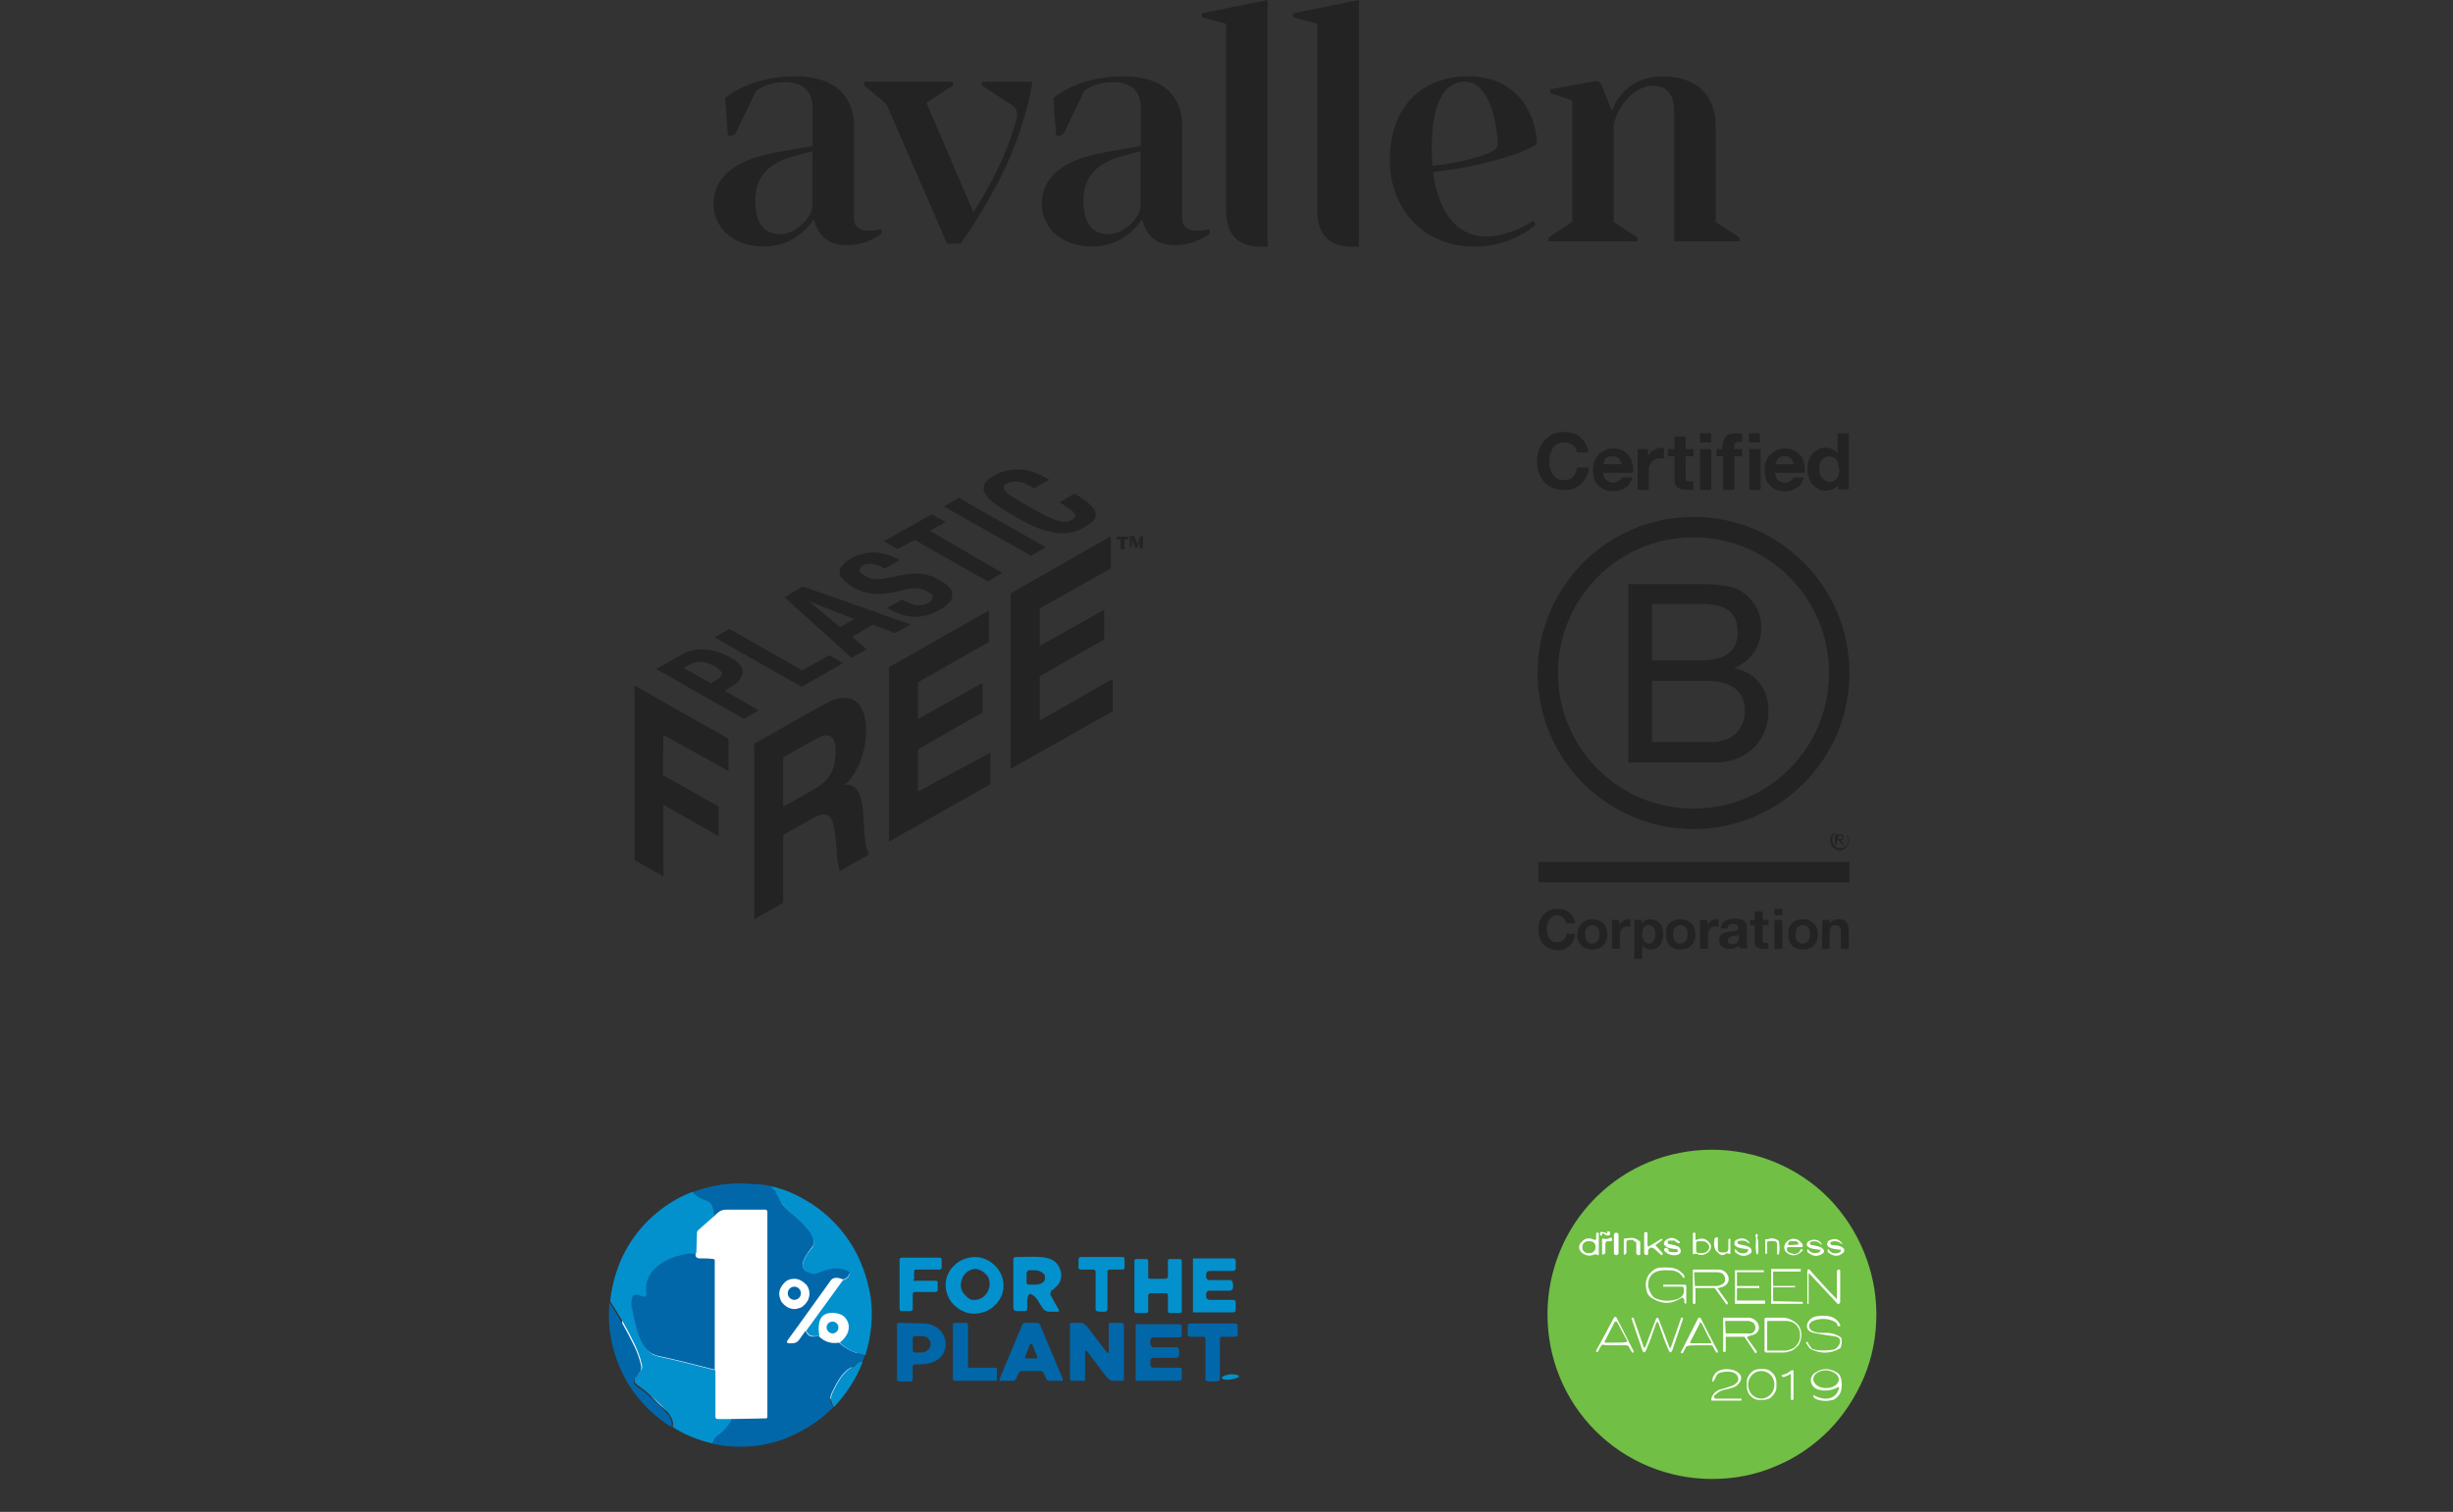 <svg xmlns="http://www.w3.org/2000/svg" fill="none" viewBox="0 0 318 196" height="196" width="318">
<rect x="0" y="0" width="318" height="196" fill="#333333" stroke="none"/>
<path fill="#232323" d="M225.495 30.81V31.294H217.041V14.584C217.041 12.998 216.675 11.117 214.249 11.117C211.959 11.117 209.848 13.502 209.2 16.122V28.773L212.283 30.81V31.294H200.76V30.81L203.828 28.735V13.017L200.985 12.072V11.582C200.985 11.582 205.217 10.802 206.09 10.642C206.962 10.482 207.394 10.444 207.638 11.041C207.877 11.634 208.957 14.386 208.957 14.386C209.393 13.215 210.951 9.889 215.656 9.917C220.433 9.95 222.417 12.871 222.417 16.245V28.773L225.5 30.81H225.495ZM127.281 10.595V11.079C127.281 11.079 130.668 13.281 131.227 13.652C131.78 14.024 132.005 14.622 131.747 15.544C131.452 16.598 130.781 18.884 129.486 21.613C128.144 24.445 126.192 27.512 126.192 27.512L120.097 13.333L123.546 11.084V10.599H112.023V11.084L114.922 13.497L122.772 31.586H124.536C125.263 30.542 127.675 27.103 129.885 22.652C133.089 16.202 133.849 10.595 133.849 10.595H127.281ZM198.785 28.613L199.061 29.14C199.061 29.14 196.134 31.967 191.137 31.967C184.395 31.967 180.172 26.91 180.172 20.803C180.172 13.742 184.404 9.898 190.32 9.898C198.846 9.898 199.418 18.315 199.183 18.649C198.963 18.959 197.339 19.867 193.173 20.963C189.091 22.036 185.793 22.28 185.793 22.28C185.793 22.28 186.422 30.669 192.638 30.669C195.801 30.669 198.789 28.613 198.789 28.613H198.785ZM185.708 21.504C185.708 21.504 188.523 21.18 190.508 20.653C193.9 19.745 194.168 19.237 194.168 18.545C194.168 18.028 193.703 10.599 189.903 10.599C184.545 10.599 185.713 21.504 185.713 21.504H185.708ZM114.322 30.222C114.322 30.222 112.628 31.784 109.752 31.784C107.106 31.784 105.933 30.245 105.525 28.415C104.976 29.248 102.902 31.953 99.087 31.953C94.574 31.953 92.5 29.093 92.5 26.453C92.5 24.035 93.861 21.006 100.317 19.82C102.982 19.331 104.488 19.072 105.342 18.936V14.029C105.342 11.719 104.019 10.642 101.705 10.642C99.392 10.642 98.018 11.775 98.018 11.775C98.018 11.775 95.775 16.386 95.54 16.946C95.137 17.901 94.367 17.571 94.367 17.571L94.001 12.712C94.001 12.712 97.14 9.898 103.047 9.898C108.954 9.898 110.714 13.144 110.714 16.39V28.392C110.714 30.64 114.251 29.718 114.251 29.718L114.322 30.226V30.222ZM105.313 19.641C105.313 19.641 104.389 19.834 102.958 20.239C100.608 20.902 97.905 22.201 97.905 25.884C97.905 29.568 99.519 30.363 101.236 30.363C103.061 30.363 105.313 28.222 105.313 26.693V19.637V19.641ZM156.872 30.222C156.872 30.222 155.178 31.784 152.302 31.784C149.656 31.784 148.483 30.245 148.075 28.415C147.526 29.248 145.452 31.953 141.638 31.953C137.124 31.953 135.05 29.093 135.05 26.453C135.05 24.035 136.411 21.006 142.867 19.82C145.532 19.331 147.038 19.072 147.892 18.936V14.029C147.892 11.719 146.569 10.642 144.256 10.642C141.943 10.642 140.568 11.775 140.568 11.775C140.568 11.775 138.325 16.386 138.091 16.946C137.687 17.901 136.918 17.571 136.918 17.571L136.552 12.712C136.552 12.712 139.691 9.898 145.598 9.898C151.505 9.898 153.264 13.144 153.264 16.39V28.392C153.264 30.64 156.802 29.718 156.802 29.718L156.872 30.226V30.222ZM147.864 19.641C147.864 19.641 146.94 19.834 145.509 20.239C143.158 20.902 140.455 22.201 140.455 25.884C140.455 29.568 142.069 30.363 143.787 30.363C145.612 30.363 147.864 28.222 147.864 26.693V19.637V19.641ZM164.332 0L155.784 1.727V2.216L158.96 3.091V27.333C158.96 30.123 160.18 32 163.652 32C163.887 32 164.112 31.995 164.332 31.981V0ZM176.156 0L167.607 1.727V2.216L170.784 3.091V27.333C170.784 30.123 172.003 32 175.475 32C175.71 32 175.935 31.995 176.156 31.981V0Z"></path>
<g clip-path="url(#clip0_1931_4351)">
<path fill="white" d="M96.24 186.354C104.859 186.354 111.845 179.36 111.845 170.732C111.845 162.104 104.859 155.11 96.24 155.11C87.622 155.11 80.636 162.104 80.636 170.732C80.636 179.36 87.622 186.354 96.24 186.354Z"></path>
<path fill="white" d="M221.93 191.39C233.468 191.39 242.822 182.027 242.822 170.476C242.822 158.925 233.468 149.561 221.93 149.561C210.392 149.561 201.039 158.925 201.039 170.476C201.039 182.027 210.392 191.39 221.93 191.39Z"></path>
<path fill="#232323" d="M130.434 62.744C129.923 63 130.008 63.427 130.434 63.768C130.69 64.024 130.946 64.28 131.372 64.451C132.651 65.305 134.016 66.073 135.55 66.841C135.977 67.097 136.488 67.268 136.915 67.439C137.682 67.695 138.45 67.78 139.132 67.268C139.388 67.097 139.473 66.841 139.302 66.585C139.217 66.415 139.047 66.244 138.791 66.073C138.364 65.732 137.853 65.39 137.341 65.134L139.217 64.024H139.302C139.985 64.366 140.582 64.793 141.093 65.219C141.434 65.561 141.946 65.988 142.031 66.5C142.116 67.012 141.861 67.524 141.434 67.78C139.899 68.975 138.194 69.402 136.318 68.975C135.55 68.805 134.698 68.549 133.76 68.122C132.481 67.524 131.202 66.756 129.837 65.902C129.07 65.39 128.302 64.878 127.791 64.11C127.364 63.512 127.45 62.914 127.876 62.402C127.961 62.317 128.132 62.146 128.388 61.975C129.582 61.122 130.861 60.78 132.395 60.866C133.675 60.951 134.868 61.549 135.977 62.146C136.062 62.146 136.062 62.232 135.977 62.232L134.101 63.256H134.016C133.589 63 133.078 62.744 132.651 62.573C131.884 62.402 131.116 62.317 130.434 62.744Z"></path>
<path fill="#232323" d="M122.333 65.646L124.294 64.537L135.55 70.939L133.674 72.049L122.333 65.646C122.333 65.732 122.333 65.732 122.333 65.646Z"></path>
<path fill="#232323" d="M129.923 74.269L128.047 75.378L118.581 70L116.364 71.195L114.574 70.171L120.799 66.671L122.589 67.695L120.543 68.805L129.923 74.269C129.923 74.183 129.923 74.183 129.923 74.269Z"></path>
<path fill="#232323" d="M148.171 69.573V71.11H147.829C147.829 71.11 147.744 71.11 147.744 71.024V70.171C147.744 70.085 147.744 70.085 147.744 70.171L147.403 71.024H147.233C147.233 71.024 147.147 71.024 147.147 70.939L146.806 70.085C146.806 70 146.721 70 146.721 70.085V70.939H146.465V69.573C146.465 69.573 146.465 69.488 146.55 69.488H146.977C146.977 69.488 147.062 69.488 147.062 69.573L147.403 70.427C147.403 70.512 147.403 70.512 147.488 70.427L147.829 69.573C147.829 69.573 147.829 69.488 147.915 69.488L148.171 69.573Z"></path>
<path fill="#232323" d="M145.698 69.573C145.954 69.573 146.124 69.573 146.209 69.573C146.209 69.573 146.295 69.573 146.295 69.659V69.829C146.295 69.829 146.295 69.915 146.209 69.915H145.868C145.868 69.915 145.783 69.915 145.783 70V71.11C145.783 71.11 145.783 71.195 145.698 71.195C145.698 71.195 145.612 71.195 145.527 71.195C145.442 71.195 145.442 71.195 145.357 71.195C145.357 71.195 145.271 71.195 145.271 71.11V70C145.271 70 145.271 69.915 145.186 69.915H144.845C144.845 69.915 144.76 69.915 144.76 69.829V69.659C144.76 69.659 144.76 69.573 144.845 69.573C145.271 69.573 145.442 69.573 145.698 69.573Z"></path>
<path fill="#232323" d="M134.953 93.305L144.248 88.012V92.11V92.195L131.116 99.622H131.031V77V76.915L143.907 69.573H143.992V73.671C143.992 73.671 143.992 73.756 143.907 73.756L134.783 78.878C134.783 78.878 134.783 78.878 134.783 78.963V83.744L143.14 79.049V82.805C143.14 82.805 143.14 82.805 143.14 82.89L134.783 87.671V93.305H134.953Z"></path>
<path fill="#232323" d="M111.419 73.927C111.419 74.183 111.674 74.354 111.93 74.525C112.698 75.037 113.465 75.207 114.403 75.037C115.682 74.781 116.62 74.61 117.046 74.525C117.984 74.354 118.922 74.268 119.775 74.439C120.798 74.61 121.822 75.122 122.589 75.72C122.845 75.89 123.015 76.061 123.186 76.317C123.357 76.488 123.442 76.744 123.442 77C123.612 78.195 121.822 79.134 120.969 79.476C119.519 80.073 118.07 80.159 116.62 79.561C116.108 79.39 115.512 79.134 115 78.793L116.876 77.768C116.876 77.768 116.876 77.768 116.961 77.768C116.961 77.768 116.961 77.768 117.046 77.768C117.217 77.939 117.473 78.025 117.729 78.11C118.24 78.366 118.752 78.537 119.263 78.451C119.775 78.451 120.287 78.281 120.628 77.939C120.884 77.768 120.969 77.512 120.884 77.256C120.798 77.085 120.713 76.915 120.457 76.829C119.349 76.147 118.326 76.147 117.132 76.488C116.364 76.659 115.767 76.829 115.426 76.829C114.232 77.085 112.953 77.085 111.76 76.659C110.907 76.403 110.225 75.976 109.543 75.378C109.372 75.207 109.116 74.866 108.946 74.695C108.775 74.183 108.775 73.756 109.201 73.329C109.372 73.073 109.628 72.903 109.798 72.732C112.015 71.281 114.232 71.281 116.535 72.561C116.62 72.561 116.62 72.647 116.535 72.647L114.744 73.671C114.744 73.671 114.744 73.671 114.659 73.671C114.574 73.671 114.574 73.671 114.574 73.671C114.062 73.329 113.55 73.159 112.953 73.073C112.612 73.073 112.271 73.073 111.93 73.244C111.76 73.329 111.419 73.585 111.419 73.927Z"></path>
<path fill="#232323" d="M110.481 82.549L112.357 84.171L110.395 85.281L101.698 77.427L104 76.061H104.085H104.171C113.124 79.22 117.729 80.841 117.985 80.927C117.985 80.927 117.985 80.927 118.07 80.927L116.109 82.037H116.023H115.938L113.209 81.012H113.124L110.481 82.549ZM104.853 77.939L108.861 81.268H108.946L110.737 80.244L104.853 77.939C104.768 77.854 104.768 77.854 104.853 77.939Z"></path>
<path fill="#232323" d="M128.388 97.573V101.671L115.256 109.098V86.476L128.217 79.134V83.232L119.008 88.439V93.22L127.364 88.525V92.366L119.008 97.147V102.61L128.388 97.573Z"></path>
<path fill="#232323" d="M109.287 85.963L103.915 89.037L92.659 82.634L94.535 81.524L104 86.903L107.496 84.939L109.287 85.963Z"></path>
<path fill="#232323" d="M93.938 89.549L98.372 92.11L96.496 93.134C96.496 93.134 96.496 93.134 96.411 93.134C96.326 93.134 96.411 93.134 96.326 93.134L85.07 86.732C87.202 85.537 88.31 84.854 88.566 84.768C90.698 83.573 93.426 84.342 95.302 85.622C96.07 86.134 96.667 87.073 95.985 87.927C95.558 88.695 94.876 88.951 93.938 89.549ZM92.233 88.525C92.488 88.354 92.829 88.183 93.085 88.012C93.512 87.756 93.767 87.329 93.426 86.988C93.256 86.817 93.085 86.646 92.829 86.476C91.806 85.878 90.698 85.537 89.589 86.049C89.419 86.134 89.078 86.305 88.737 86.561C88.651 86.561 88.651 86.646 88.737 86.646L92.062 88.525C92.147 88.61 92.233 88.61 92.233 88.525Z"></path>
<path fill="#232323" d="M85.922 100.475L93.171 104.573V108.415L86.008 104.317V113.622L82.256 111.488V88.866L94.45 95.78V99.963L86.008 95.268L85.922 100.475Z"></path>
<path fill="#232323" d="M109.457 101.756C109.457 101.842 109.457 101.842 109.457 101.756C111.589 101.415 111.845 104.317 111.93 105.683C112.015 106.622 112.015 108.073 112.186 109.268C112.271 109.781 112.442 110.293 112.612 110.72V110.805L108.86 112.939C108.69 112.342 108.605 111.744 108.519 111.232C108.519 110.72 108.434 109.951 108.349 108.842C108.264 108.159 108.178 107.561 108.093 107.049C108.008 106.622 107.837 106.11 107.496 105.854C107.155 105.512 106.814 105.512 106.302 105.683C105.961 105.768 105.705 105.939 105.45 106.025C105.279 106.11 104 106.878 101.527 108.244V117.037L97.775 119.171V96.464C97.775 96.464 97.775 96.378 97.86 96.378C103.744 93.049 106.729 91.342 106.814 91.342C107.411 91 108.264 90.573 109.031 90.488C110.992 90.232 111.93 91.683 112.186 93.39C112.271 93.988 112.271 94.671 112.271 95.354C112.101 97.573 111.419 99.622 109.969 101.329C109.628 101.586 109.543 101.756 109.457 101.756ZM105.876 102.098C107.24 101.329 108.178 99.964 108.264 98.342C108.349 97.573 108.519 95.61 107.411 95.354C106.899 95.268 106.217 95.525 105.791 95.781C105.705 95.866 104.256 96.634 101.527 98.171C101.527 98.171 101.527 98.171 101.527 98.256V104.573C102.465 104.061 103.915 103.293 105.876 102.098Z"></path>
<path fill="#232323" d="M211.101 75.72H219.457C221.504 75.72 224.147 75.72 225.597 76.573C227.132 77.512 228.326 79.134 228.326 81.354C228.326 83.829 227.047 85.622 224.915 86.561V86.647C227.729 87.244 229.264 89.378 229.264 92.195C229.264 95.61 226.876 98.854 222.271 98.854H211.101V75.72ZM214.171 85.622H220.31C223.806 85.622 225.256 84.342 225.256 81.951C225.256 78.793 222.954 78.281 220.31 78.281H214.171V85.622ZM214.171 96.207H221.845C224.488 96.207 226.194 94.586 226.194 92.11C226.194 89.122 223.806 88.269 221.163 88.269H214.171V96.207Z"></path>
<path fill="#232323" d="M237.108 87.244C237.108 96.976 229.263 104.829 219.543 104.829C209.822 104.829 201.977 96.976 201.977 87.244C201.977 77.512 209.822 69.659 219.543 69.659C229.263 69.659 237.108 77.512 237.108 87.244ZM219.543 67.012C208.372 67.012 199.333 76.061 199.333 87.244C199.333 98.427 208.372 107.476 219.543 107.476C230.713 107.476 239.752 98.427 239.752 87.244C239.752 76.061 230.713 67.012 219.543 67.012Z"></path>
<path fill="#232323" d="M239.752 111.744H199.419V114.39H239.752V111.744Z"></path>
<path fill="#232323" d="M238.473 108.756C238.558 108.756 238.558 108.756 238.643 108.756H238.729C238.729 108.756 238.814 108.756 238.814 108.671C238.814 108.671 238.814 108.586 238.814 108.5C238.814 108.415 238.814 108.415 238.814 108.415C238.814 108.415 238.814 108.329 238.729 108.329H238.643H238.558H238.302V108.756H238.473ZM238.558 108.159C238.729 108.159 238.814 108.159 238.899 108.244C238.984 108.329 238.984 108.415 238.984 108.586C238.984 108.756 238.984 108.842 238.899 108.842C238.814 108.927 238.729 108.927 238.643 108.927L239.07 109.525H238.814L238.388 108.927H238.132V109.525H237.876V108.159H238.558ZM237.62 109.269C237.705 109.354 237.705 109.525 237.791 109.61C237.876 109.695 237.961 109.781 238.132 109.866C238.217 109.951 238.388 109.951 238.558 109.951C238.729 109.951 238.814 109.951 238.984 109.866C239.07 109.781 239.24 109.781 239.326 109.61C239.411 109.525 239.496 109.439 239.496 109.269C239.581 109.183 239.581 109.012 239.581 108.842C239.581 108.671 239.581 108.586 239.496 108.415C239.411 108.329 239.411 108.159 239.326 108.073C239.24 107.988 239.155 107.903 238.984 107.817C238.899 107.732 238.729 107.732 238.558 107.732C238.388 107.732 238.302 107.732 238.132 107.817C238.046 107.903 237.876 107.903 237.791 108.073C237.705 108.159 237.62 108.244 237.62 108.415C237.535 108.5 237.535 108.671 237.535 108.842C237.535 109.012 237.535 109.183 237.62 109.269ZM237.364 108.415C237.45 108.244 237.535 108.159 237.62 108.073C237.705 107.988 237.876 107.903 238.046 107.817C238.217 107.732 238.388 107.732 238.473 107.732C238.643 107.732 238.814 107.732 238.984 107.817C239.155 107.903 239.24 107.988 239.326 108.073C239.411 108.159 239.496 108.329 239.581 108.415C239.667 108.586 239.667 108.756 239.667 108.927C239.667 109.098 239.667 109.269 239.581 109.439C239.496 109.61 239.411 109.695 239.326 109.866C239.24 109.951 239.07 110.037 238.984 110.122C238.814 110.208 238.643 110.208 238.473 110.208C238.302 110.208 238.132 110.208 238.046 110.122C237.876 110.037 237.791 109.951 237.62 109.866C237.535 109.781 237.45 109.61 237.364 109.439C237.279 109.269 237.279 109.098 237.279 108.927C237.279 108.671 237.279 108.5 237.364 108.415Z"></path>
<path fill="#232323" d="M204.279 58.134C204.194 57.963 204.109 57.878 203.938 57.707C203.767 57.622 203.597 57.537 203.426 57.451C203.256 57.366 203.085 57.366 202.829 57.366C202.488 57.366 202.147 57.451 201.891 57.537C201.636 57.707 201.465 57.878 201.295 58.134C201.124 58.39 201.039 58.646 200.953 58.902C200.868 59.244 200.868 59.5 200.868 59.842C200.868 60.183 200.868 60.439 200.953 60.695C201.039 60.951 201.124 61.207 201.295 61.463C201.465 61.719 201.636 61.89 201.891 62.061C202.147 62.232 202.488 62.232 202.829 62.232C203.341 62.232 203.682 62.061 203.938 61.805C204.194 61.463 204.364 61.122 204.45 60.61H205.984C205.984 61.037 205.814 61.463 205.643 61.805C205.473 62.146 205.217 62.488 204.961 62.744C204.705 63 204.364 63.171 204.023 63.342C203.682 63.512 203.256 63.512 202.829 63.512C202.233 63.512 201.806 63.427 201.295 63.256C200.868 63.085 200.442 62.829 200.186 62.488C199.845 62.146 199.674 61.719 199.504 61.293C199.333 60.866 199.248 60.354 199.248 59.842C199.248 59.329 199.333 58.817 199.504 58.305C199.674 57.878 199.93 57.451 200.186 57.11C200.527 56.768 200.868 56.512 201.295 56.256C201.721 56.085 202.233 56 202.829 56C203.256 56 203.597 56.085 203.938 56.171C204.279 56.256 204.62 56.427 204.876 56.683C205.132 56.939 205.388 57.195 205.558 57.537C205.729 57.878 205.899 58.219 205.899 58.646H204.364C204.45 58.476 204.364 58.305 204.279 58.134Z"></path>
<path fill="#232323" d="M208.202 62.232C208.457 62.403 208.713 62.573 209.14 62.573C209.395 62.573 209.651 62.488 209.907 62.317C210.077 62.147 210.248 61.976 210.333 61.89H211.612C211.442 62.488 211.101 63 210.674 63.256C210.248 63.512 209.736 63.683 209.14 63.683C208.713 63.683 208.372 63.598 208.031 63.512C207.69 63.342 207.434 63.171 207.178 62.915C206.922 62.659 206.752 62.403 206.667 62.061C206.581 61.72 206.496 61.378 206.496 60.951C206.496 60.525 206.581 60.183 206.667 59.842C206.837 59.5 207.008 59.244 207.178 58.988C207.434 58.732 207.69 58.561 208.031 58.39C208.372 58.22 208.713 58.134 209.14 58.134C209.566 58.134 209.992 58.22 210.333 58.39C210.674 58.561 210.93 58.817 211.186 59.073C211.357 59.329 211.527 59.671 211.612 60.098C211.698 60.439 211.783 60.866 211.698 61.293H207.86C207.86 61.634 207.946 61.976 208.202 62.232ZM209.822 59.415C209.651 59.244 209.395 59.159 209.054 59.159C208.798 59.159 208.628 59.159 208.457 59.244C208.287 59.329 208.202 59.415 208.116 59.5C208.031 59.586 207.946 59.756 207.946 59.842C207.946 60.012 207.86 60.098 207.86 60.183H210.248C210.163 59.927 209.992 59.586 209.822 59.415Z"></path>
<path fill="#232323" d="M213.659 58.22V59.159C213.744 58.988 213.83 58.817 213.915 58.732C214 58.561 214.171 58.476 214.341 58.39C214.512 58.305 214.682 58.22 214.853 58.134C215.023 58.049 215.194 58.049 215.364 58.049C215.45 58.049 215.535 58.049 215.706 58.134V59.415C215.62 59.415 215.535 59.415 215.45 59.415C215.364 59.415 215.279 59.415 215.194 59.415C214.938 59.415 214.682 59.5 214.512 59.585C214.341 59.671 214.171 59.756 214.085 59.927C214 60.098 213.915 60.268 213.83 60.439C213.744 60.61 213.744 60.866 213.744 61.122V63.512H212.295V58.22H213.659Z"></path>
<path fill="#232323" d="M219.543 58.22V59.159H218.519V61.805C218.519 62.061 218.519 62.232 218.605 62.317C218.69 62.403 218.86 62.403 219.116 62.403C219.202 62.403 219.287 62.403 219.372 62.403C219.457 62.403 219.543 62.403 219.543 62.403V63.512C219.457 63.512 219.287 63.512 219.116 63.512C218.946 63.512 218.86 63.512 218.69 63.512C218.434 63.512 218.264 63.512 218.093 63.427C217.922 63.427 217.752 63.342 217.581 63.256C217.411 63.171 217.326 63 217.24 62.915C217.155 62.744 217.07 62.573 217.07 62.232V59.159H216.217V58.22H217.07V56.598H218.519V58.22H219.543Z"></path>
<path fill="#232323" d="M220.395 57.366V56.171H221.845V57.366H220.395ZM221.845 58.22V63.512H220.395V58.22H221.845Z"></path>
<path fill="#232323" d="M222.442 58.22H223.295V57.793C223.295 57.366 223.465 56.939 223.721 56.598C223.977 56.256 224.488 56.171 225.085 56.171C225.256 56.171 225.341 56.171 225.512 56.171C225.682 56.171 225.767 56.171 225.853 56.171V57.281C225.682 57.281 225.512 57.281 225.341 57.281C225.171 57.281 225 57.366 224.915 57.451C224.829 57.537 224.829 57.708 224.829 57.878V58.22H225.853V59.159H224.829V63.512H223.38V59.159H222.527V58.22H222.442Z"></path>
<path fill="#232323" d="M226.705 57.366V56.171H228.155V57.366H226.705ZM228.24 58.22V63.512H226.791V58.22H228.24Z"></path>
<path fill="#232323" d="M230.457 62.232C230.713 62.403 230.969 62.573 231.395 62.573C231.651 62.573 231.907 62.488 232.163 62.317C232.333 62.147 232.504 61.976 232.589 61.89H233.868C233.698 62.488 233.357 63 232.93 63.256C232.504 63.512 231.992 63.683 231.395 63.683C230.969 63.683 230.628 63.598 230.287 63.512C229.946 63.342 229.69 63.171 229.434 62.915C229.178 62.659 229.008 62.403 228.922 62.061C228.837 61.72 228.752 61.378 228.752 60.951C228.752 60.525 228.837 60.183 228.922 59.842C229.093 59.5 229.264 59.159 229.434 58.988C229.69 58.732 229.946 58.561 230.287 58.39C230.628 58.22 230.969 58.134 231.395 58.134C231.822 58.134 232.248 58.22 232.589 58.39C232.93 58.561 233.186 58.817 233.442 59.073C233.612 59.329 233.783 59.671 233.868 60.098C233.954 60.439 234.039 60.866 233.953 61.293H230.116C230.116 61.634 230.287 61.976 230.457 62.232ZM232.163 59.415C231.992 59.244 231.736 59.159 231.395 59.159C231.14 59.159 230.969 59.159 230.798 59.244C230.628 59.329 230.543 59.415 230.457 59.5C230.372 59.586 230.287 59.756 230.287 59.842C230.287 60.012 230.202 60.098 230.202 60.183H232.589C232.419 59.927 232.333 59.586 232.163 59.415Z"></path>
<path fill="#232323" d="M238.302 62.829C238.132 63.086 237.876 63.342 237.62 63.427C237.364 63.512 237.023 63.598 236.682 63.598C236.256 63.598 235.915 63.512 235.659 63.342C235.318 63.171 235.147 63 234.892 62.744C234.721 62.488 234.55 62.147 234.465 61.805C234.38 61.464 234.295 61.122 234.295 60.781C234.295 60.439 234.38 60.098 234.465 59.756C234.55 59.415 234.721 59.159 234.892 58.903C235.062 58.647 235.318 58.476 235.659 58.305C235.915 58.134 236.256 58.049 236.682 58.049C237.023 58.049 237.279 58.134 237.535 58.22C237.791 58.39 238.047 58.561 238.217 58.817V56.171H239.667V63.427H238.302V62.829ZM238.302 60.183C238.302 60.012 238.217 59.842 238.132 59.671C238.047 59.5 237.876 59.415 237.706 59.329C237.535 59.244 237.364 59.159 237.109 59.159C236.853 59.159 236.682 59.244 236.512 59.329C236.341 59.415 236.256 59.586 236.085 59.671C236 59.842 235.915 60.012 235.915 60.183C235.83 60.354 235.83 60.61 235.83 60.781C235.83 60.951 235.83 61.208 235.915 61.378C236 61.549 236 61.805 236.171 61.89C236.256 62.061 236.426 62.147 236.597 62.317C236.768 62.403 236.938 62.488 237.194 62.488C237.45 62.488 237.62 62.403 237.791 62.317C237.961 62.232 238.047 62.061 238.217 61.89C238.302 61.72 238.388 61.549 238.388 61.378C238.388 61.208 238.473 60.951 238.473 60.781C238.302 60.61 238.302 60.354 238.302 60.183Z"></path>
<path fill="#232323" d="M203 119.597C202.915 119.085 202.403 118.658 201.892 118.658C200.868 118.658 200.527 119.512 200.527 120.451C200.527 121.305 200.868 122.158 201.892 122.158C202.574 122.158 203 121.646 203.085 121.049H204.194C204.109 122.329 203.171 123.183 201.977 123.183C200.357 123.183 199.419 121.988 199.419 120.536C199.419 119 200.357 117.805 201.977 117.805C203.085 117.805 204.023 118.488 204.194 119.683H203V119.597Z"></path>
<path fill="#232323" d="M206.411 119.171C207.605 119.171 208.372 119.939 208.372 121.134C208.372 122.329 207.605 123.098 206.411 123.098C205.217 123.098 204.45 122.329 204.45 121.134C204.535 119.939 205.302 119.171 206.411 119.171ZM206.411 122.329C207.093 122.329 207.349 121.732 207.349 121.134C207.349 120.537 207.178 119.939 206.411 119.939C205.729 119.939 205.473 120.537 205.473 121.134C205.558 121.732 205.729 122.329 206.411 122.329Z"></path>
<path fill="#232323" d="M208.969 119.256H209.907V119.939C210.078 119.512 210.589 119.171 211.101 119.171C211.186 119.171 211.271 119.171 211.357 119.171V120.11C211.271 120.11 211.101 120.11 211.016 120.11C210.248 120.11 209.992 120.622 209.992 121.305V123.012H208.969V119.256Z"></path>
<path fill="#232323" d="M212.806 119.256V119.768C213.062 119.342 213.488 119.171 213.915 119.171C215.108 119.171 215.62 120.11 215.62 121.134C215.62 122.159 215.108 123.098 214 123.098C213.574 123.098 213.147 122.927 212.891 122.5V124.293H211.868V119.256H212.806ZM214.597 121.134C214.597 120.537 214.341 119.939 213.744 119.939C213.062 119.939 212.891 120.537 212.891 121.134C212.891 121.732 213.147 122.329 213.744 122.329C214.341 122.329 214.597 121.732 214.597 121.134Z"></path>
<path fill="#232323" d="M217.837 119.171C219.031 119.171 219.798 119.939 219.798 121.134C219.798 122.329 219.031 123.098 217.837 123.098C216.643 123.098 215.961 122.329 215.961 121.134C215.876 119.939 216.643 119.171 217.837 119.171ZM217.837 122.329C218.519 122.329 218.775 121.732 218.775 121.134C218.775 120.537 218.605 119.939 217.837 119.939C217.155 119.939 216.899 120.537 216.899 121.134C216.899 121.732 217.155 122.329 217.837 122.329Z"></path>
<path fill="#232323" d="M221.333 119.256V119.939C221.504 119.512 222.015 119.171 222.527 119.171C222.612 119.171 222.698 119.171 222.783 119.171V120.11C222.698 120.11 222.527 120.11 222.442 120.11C221.674 120.11 221.419 120.622 221.419 121.305V123.012H220.395V119.256H221.333Z"></path>
<path fill="#232323" d="M223.039 120.366C223.124 119.427 223.977 119.085 224.829 119.085C225.597 119.085 226.45 119.256 226.45 120.11V122.073C226.45 122.415 226.45 122.756 226.62 122.927H225.512C225.512 122.842 225.426 122.671 225.426 122.585C225.085 122.927 224.659 123.012 224.147 123.012C223.465 123.012 222.868 122.671 222.868 121.903C222.868 121.049 223.465 120.878 224.147 120.793C224.744 120.707 225.341 120.707 225.341 120.281C225.341 119.854 225 119.768 224.659 119.768C224.233 119.768 223.977 119.939 223.977 120.366H223.039ZM225.426 121.134C225.256 121.305 224.915 121.305 224.574 121.39C224.233 121.476 223.977 121.561 223.977 121.903C223.977 122.244 224.233 122.415 224.574 122.415C225.341 122.415 225.426 121.817 225.426 121.561V121.134Z"></path>
<path fill="#232323" d="M228.496 119.256H229.264V119.939H228.496V121.817C228.496 122.159 228.581 122.244 228.922 122.244C229.008 122.244 229.093 122.244 229.264 122.244V123.012C229.093 123.012 228.837 123.012 228.667 123.012C228.07 123.012 227.473 122.842 227.473 122.159V119.939H226.876V119.256H227.473V118.146H228.496V119.256Z"></path>
<path fill="#232323" d="M231.054 118.658H230.031V117.805H231.054V118.658ZM230.031 119.256H231.054V123.012H230.031V119.256Z"></path>
<path fill="#232323" d="M233.698 119.171C234.891 119.171 235.659 119.939 235.659 121.134C235.659 122.329 234.891 123.098 233.698 123.098C232.504 123.098 231.822 122.329 231.822 121.134C231.736 119.939 232.504 119.171 233.698 119.171ZM233.698 122.329C234.38 122.329 234.636 121.732 234.636 121.134C234.636 120.537 234.465 119.939 233.698 119.939C233.015 119.939 232.76 120.537 232.76 121.134C232.76 121.732 232.93 122.329 233.698 122.329Z"></path>
<path fill="#232323" d="M236.256 119.256H237.194V119.768C237.45 119.342 237.876 119.171 238.302 119.171C239.411 119.171 239.667 119.768 239.667 120.707V123.012H238.644V120.878C238.644 120.281 238.473 119.939 237.961 119.939C237.364 119.939 237.194 120.281 237.194 121.049V123.012H236.171L236.256 119.256Z"></path>
<path fill="#0267A9" d="M100.163 153.829C99.907 153.744 99.907 153.829 100.333 154.171C100.419 154.256 100.504 154.341 100.589 154.512C101.101 156.049 101.953 156.732 103.232 157.756C104 158.439 106.302 160.488 105.279 161.683C104.682 162.451 103.062 164.415 104.938 164.927C105.279 165.012 105.62 165.012 105.791 165.012C107.325 164.415 108.605 163.902 110.054 164.756C110.225 164.841 110.225 164.927 110.139 165.098C109.969 165.524 109.713 165.78 109.287 165.866C108.519 165.524 107.922 165.61 107.667 166.037C105.62 168.854 103.829 171.415 102.124 173.719C101.953 173.976 101.953 174.146 102.38 174.146H102.721C103.062 174.146 103.403 173.976 103.574 173.719L104.426 172.524C104.853 173.463 105.364 173.293 106.132 173.207C106.899 173.976 107.752 174.232 108.775 174.061C109.713 174.915 110.822 175.427 112.101 175.683C112.015 176.024 111.93 176.28 111.76 176.537C111.419 176.537 111.077 176.707 110.736 177.049C110.651 177.134 110.566 177.219 110.481 177.219C109.201 177.732 108.434 179.354 107.837 180.549C107.496 181.232 107.667 181.829 108.008 182.427C106.302 184.219 104.17 185.5 101.953 186.439C98.884 187.634 95.473 187.89 92.233 187.122C92.403 186.61 92.659 186.268 92.915 186.097C93.767 185.5 94.364 184.732 94.791 183.963L99.31 183.878C99.395 183.878 99.481 183.793 99.481 183.707V157.073V156.988C99.481 156.988 99.481 156.902 99.395 156.902C99.395 156.902 99.31 156.902 99.31 156.817H99.225C97.605 156.817 95.899 156.817 94.194 156.817C93.426 156.817 93.085 157.158 92.573 157.671C92.318 157.244 92.488 156.817 92.233 156.39C92.062 156.049 91.891 155.878 91.636 155.793C90.783 155.537 90.186 155.11 89.674 154.598C92.062 153.658 94.705 153.232 97.263 153.488C98.287 153.488 99.225 153.573 100.163 153.829ZM104.938 167.744C104.938 167.232 104.767 166.719 104.341 166.378C104 166.037 103.488 165.78 102.977 165.78C102.465 165.78 101.953 165.951 101.612 166.378C101.271 166.719 101.015 167.232 101.015 167.744C101.015 168 101.101 168.256 101.186 168.512C101.271 168.768 101.442 168.939 101.612 169.11C101.783 169.28 102.039 169.451 102.209 169.537C102.465 169.622 102.721 169.707 102.977 169.707C103.232 169.707 103.488 169.622 103.744 169.537C104 169.451 104.17 169.28 104.341 169.11C104.512 168.939 104.682 168.683 104.767 168.512C104.853 168.256 104.938 168 104.938 167.744Z"></path>
<path fill="#0391CE" d="M100.163 153.829C101.612 154.171 103.062 154.768 104.341 155.536C106.643 156.817 108.605 158.695 110.054 160.829C111.504 162.963 112.442 165.524 112.868 168.171C113.209 170.646 112.954 173.207 112.186 175.683C110.822 175.427 109.713 174.914 108.861 174.061C109.884 173.292 110.481 172.012 109.628 170.902C109.287 170.475 108.861 170.305 108.264 170.219C106.558 170.049 105.876 170.988 106.217 173.207C105.364 173.207 104.938 173.378 104.512 172.524L109.287 165.951C109.713 165.866 109.969 165.61 110.14 165.183C110.225 165.012 110.14 164.927 110.054 164.841C108.605 164.073 107.411 164.5 105.791 165.097C105.62 165.183 105.364 165.183 104.938 165.012C103.062 164.5 104.682 162.451 105.279 161.768C106.217 160.573 104 158.524 103.233 157.841C101.954 156.817 101.186 156.134 100.589 154.597C100.504 154.427 100.504 154.341 100.333 154.256C99.907 153.829 99.822 153.744 100.163 153.829Z"></path>
<path fill="#0391CE" d="M89.76 154.512C90.186 155.024 90.868 155.451 91.721 155.707C91.891 155.793 92.147 155.963 92.318 156.305C92.488 156.732 92.403 157.073 92.659 157.585L90.527 159.463C90.442 159.549 90.357 159.634 90.357 159.805L90.271 162.451C89.248 162.537 88.14 162.793 87.031 163.22C85.07 164.073 83.535 165.61 83.876 167.829C83.876 167.915 83.876 167.915 83.876 168C83.876 168.085 83.791 168.085 83.791 168.085L83.706 168.171C83.62 168.171 83.62 168.171 83.535 168.171L82.767 167.915C82.682 167.915 82.597 167.915 82.512 167.915C82.426 167.915 82.341 167.915 82.256 168C82.171 168.085 82.085 168.085 82.085 168.171C82 168.256 82 168.341 82 168.427C81.915 168.854 81.915 169.366 82 169.707C82.426 171.415 82.853 174.573 84.644 175.598C84.899 175.683 85.24 175.854 85.752 175.939C87.372 176.28 89.76 176.878 92.744 177.646V183.707C92.744 183.793 92.744 183.793 92.829 183.878C92.829 183.878 92.915 183.963 93 183.963H94.876C94.45 184.817 93.853 185.5 93 186.098C92.744 186.268 92.574 186.61 92.318 187.122C90.527 186.695 88.737 186.012 87.202 184.988C87.372 184.39 87.116 183.707 86.434 182.939C85.326 181.744 84.047 180.549 82.597 179.524C82.512 179.439 82.426 179.354 82.341 179.268C82.256 179.183 82.256 179.012 82.256 178.927C82.256 178.841 82.256 178.671 82.341 178.585C82.426 178.5 82.512 178.415 82.597 178.329C82.682 178.244 82.853 178.073 83.109 177.646C83.279 177.39 83.279 177.134 83.194 176.878C83.023 176.024 82.682 175.171 82.256 174.232C81.318 172.268 80.209 170.39 79.101 168.683C79.442 165.524 80.55 162.537 82.426 160.061C84.302 157.585 86.861 155.622 89.76 154.512Z"></path>
<path fill="#0267A9" d="M90.186 162.451C90.101 162.878 90.271 163.134 90.698 163.134C91.295 163.134 91.891 163.134 92.488 163.219C92.574 163.219 92.659 163.305 92.659 163.39V177.561C89.674 176.793 87.287 176.195 85.667 175.854C85.155 175.768 84.729 175.598 84.558 175.512C82.767 174.573 82.341 171.415 81.915 169.622C81.829 169.195 81.829 168.768 81.915 168.341C81.915 168.256 82 168.171 82 168.085C82.085 168 82.085 168 82.171 167.915C82.256 167.829 82.341 167.829 82.426 167.829C82.512 167.829 82.597 167.829 82.682 167.829L83.45 168.085C83.535 168.085 83.535 168.085 83.62 168.085C83.706 168.085 83.706 168.085 83.706 168L83.791 167.915C83.791 167.915 83.791 167.829 83.791 167.744C83.45 165.524 84.899 163.988 86.946 163.134C88.054 162.707 89.078 162.451 90.186 162.451Z"></path>
<path fill="#0391CE" d="M130.093 166.719C130.093 167.658 129.667 168.598 128.899 169.28C128.217 169.963 127.194 170.305 126.256 170.305C125.744 170.305 125.318 170.219 124.806 169.963C124.38 169.793 123.953 169.451 123.612 169.11C123.271 168.768 123.015 168.341 122.845 167.915C122.674 167.488 122.589 166.976 122.589 166.549C122.589 165.61 123.015 164.671 123.783 163.988C124.465 163.305 125.488 162.963 126.426 162.963C126.938 162.963 127.364 163.049 127.876 163.305C128.302 163.476 128.729 163.817 129.07 164.158C129.411 164.5 129.667 164.927 129.837 165.354C130.008 165.695 130.093 166.207 130.093 166.719ZM126.426 168.512C126.682 168.512 126.938 168.427 127.108 168.341C127.364 168.256 127.535 168.085 127.705 167.915C127.876 167.744 128.046 167.488 128.132 167.232C128.217 166.976 128.302 166.719 128.302 166.463C128.302 165.951 128.132 165.439 127.705 165.098C127.364 164.756 126.853 164.5 126.426 164.5C126.171 164.5 125.915 164.585 125.744 164.671C125.488 164.756 125.318 164.927 125.147 165.098C124.977 165.268 124.806 165.524 124.721 165.78C124.636 166.037 124.55 166.293 124.55 166.549C124.55 167.061 124.721 167.573 125.147 167.915C125.488 168.341 125.915 168.598 126.426 168.512Z"></path>
<path fill="#0391CE" d="M118.496 166.037H121.31C121.395 166.037 121.481 166.037 121.481 166.122C121.566 166.207 121.566 166.293 121.566 166.293V167.232C121.566 167.317 121.566 167.402 121.481 167.402C121.395 167.488 121.31 167.488 121.31 167.488H118.581H118.496C118.496 167.488 118.411 167.488 118.411 167.573L118.326 167.659V167.744V169.707C118.326 169.793 118.326 169.878 118.24 169.878C118.155 169.878 118.07 169.963 118.07 169.963H116.876C116.791 169.963 116.705 169.963 116.705 169.878C116.62 169.793 116.62 169.707 116.62 169.707V163.305C116.62 163.22 116.62 163.134 116.705 163.134C116.791 163.049 116.876 163.049 116.876 163.049H121.822C121.907 163.049 121.992 163.049 121.992 163.134C122.077 163.22 122.077 163.305 122.077 163.305V164.329C122.077 164.415 122.077 164.5 121.992 164.5C121.907 164.585 121.822 164.585 121.822 164.585H118.752C118.667 164.585 118.581 164.585 118.581 164.671C118.496 164.756 118.496 164.842 118.496 164.842V165.524C118.496 165.61 118.496 165.695 118.581 165.695C118.326 165.951 118.411 166.037 118.496 166.037Z"></path>
<path fill="#0391CE" d="M136.147 167.829L137.256 169.793C137.341 169.963 137.341 170.049 137.085 170.049H135.977C135.806 170.049 135.636 169.963 135.465 169.878C135.295 169.793 135.209 169.622 135.124 169.536C134.783 169.024 134.612 168.683 134.442 168.427C133.589 167.402 133.163 167.573 133.163 168.853V169.707C133.163 169.793 133.163 169.878 133.077 169.878C132.992 169.963 132.907 169.963 132.907 169.963H131.798C131.543 169.963 131.372 169.793 131.372 169.536V163.219C131.372 163.134 131.372 163.134 131.457 163.049C131.457 163.049 131.543 162.963 131.628 162.963C133.589 162.963 135.721 162.707 136.744 163.561C137.682 164.329 137.938 165.951 136.915 166.805C136.659 167.061 136.488 167.232 136.318 167.317C136.318 167.317 136.233 167.402 136.233 167.488C136.233 167.573 136.147 167.829 136.147 167.829ZM133.077 165.097V166.207C133.077 166.293 133.077 166.378 133.163 166.463C133.248 166.549 133.333 166.549 133.419 166.549H134.186C134.357 166.549 134.527 166.549 134.698 166.463C134.868 166.463 135.039 166.378 135.124 166.293C135.209 166.207 135.38 166.122 135.38 166.036C135.465 165.951 135.465 165.866 135.465 165.695V165.524C135.465 165.268 135.295 165.097 135.039 164.927C134.783 164.756 134.442 164.671 134.101 164.671H133.419C133.333 164.671 133.333 164.671 133.333 164.671C133.333 164.671 133.248 164.671 133.248 164.756L133.163 164.841C133.077 165.012 133.077 165.012 133.077 165.097Z"></path>
<path fill="#0391CE" d="M142.969 170.049C142.628 170.049 142.372 170.049 142.202 169.963C142.116 169.963 142.031 169.878 142.031 169.707V164.841C142.031 164.756 142.031 164.756 141.946 164.671C141.946 164.671 141.86 164.585 141.775 164.585H140.155C140.07 164.585 140.07 164.585 139.985 164.585L139.899 164.5L139.814 164.415C139.814 164.415 139.814 164.329 139.814 164.244V163.305C139.814 163.134 139.899 162.963 140.07 162.963C140.922 162.963 141.86 162.963 142.798 162.963C143.736 162.963 144.674 162.963 145.527 162.963C145.698 162.963 145.783 163.049 145.783 163.305V164.244C145.783 164.329 145.783 164.329 145.783 164.415C145.783 164.5 145.783 164.5 145.698 164.5L145.612 164.585C145.527 164.585 145.527 164.585 145.442 164.585H143.822C143.736 164.585 143.736 164.585 143.651 164.671C143.651 164.671 143.566 164.756 143.566 164.841V169.707C143.566 169.793 143.481 169.878 143.395 169.963C143.566 170.049 143.31 170.049 142.969 170.049Z"></path>
<path fill="#0391CE" d="M150.132 165.781C150.729 165.781 151.07 165.781 151.155 165.781C151.326 165.695 151.411 165.61 151.411 165.61V163.476C151.411 163.305 151.496 163.22 151.667 163.22H152.946C153.031 163.22 153.116 163.22 153.116 163.305C153.202 163.39 153.202 163.39 153.202 163.476C153.202 164.5 153.202 165.61 153.202 166.72C153.202 167.829 153.202 168.854 153.202 169.964V170.049C153.202 170.049 153.202 170.134 153.116 170.134L153.031 170.22H152.946H151.667C151.496 170.22 151.411 170.134 151.411 169.964V167.829C151.411 167.744 151.326 167.659 151.155 167.659C151.07 167.659 150.729 167.659 150.132 167.659C149.535 167.659 149.194 167.659 149.109 167.659C148.938 167.744 148.853 167.829 148.853 167.829V169.964C148.853 170.134 148.767 170.22 148.597 170.22H147.318H147.233C147.233 170.22 147.147 170.22 147.147 170.134C147.147 170.134 147.147 170.049 147.062 170.049V169.964C147.062 168.939 147.062 167.829 147.062 166.72C147.062 165.61 147.062 164.586 147.062 163.476V163.39C147.062 163.39 147.062 163.305 147.147 163.305L147.233 163.22H147.318H148.597C148.767 163.22 148.853 163.305 148.853 163.476V165.61C148.853 165.695 148.938 165.781 149.109 165.781C149.109 165.781 149.45 165.781 150.132 165.781Z"></path>
<path fill="#0391CE" d="M154.651 166.549C154.651 165.439 154.651 164.329 154.651 163.22V163.134H154.736H159.853C160.023 163.134 160.194 163.22 160.194 163.476V164.415C160.194 164.585 160.108 164.756 159.853 164.756H156.868C156.527 164.756 156.357 164.927 156.357 165.268V165.439C156.357 165.781 156.527 165.951 156.868 165.951H159.512C159.597 165.951 159.682 166.037 159.767 166.122C159.767 166.207 159.853 166.378 159.853 166.634C159.853 166.89 159.853 167.061 159.767 167.146C159.682 167.232 159.597 167.317 159.512 167.317H156.868C156.527 167.317 156.357 167.488 156.357 167.829V168C156.357 168.342 156.527 168.512 156.868 168.512H159.853C160.023 168.512 160.194 168.598 160.194 168.854V169.793C160.194 169.964 160.108 170.134 159.853 170.134H154.736H154.651V170.049C154.651 168.854 154.651 167.744 154.651 166.549Z"></path>
<path fill="#0267A9" d="M102.977 168.512C103.403 168.512 103.829 168.171 103.829 167.658C103.829 167.232 103.488 166.805 102.977 166.805C102.55 166.805 102.124 167.146 102.124 167.658C102.124 168.171 102.55 168.512 102.977 168.512Z"></path>
<path fill="#0267A9" d="M87.031 184.988C83.705 182.939 81.233 179.866 79.953 176.28C79.101 173.89 78.76 171.329 79.016 168.854C80.124 170.561 81.233 172.439 82.171 174.402C82.597 175.256 82.938 176.195 83.109 177.049C83.194 177.305 83.109 177.561 83.023 177.817C82.767 178.158 82.597 178.414 82.512 178.5C82.426 178.585 82.341 178.671 82.256 178.756C82.171 178.841 82.171 179.012 82.171 179.097C82.171 179.183 82.171 179.354 82.256 179.439C82.341 179.524 82.426 179.61 82.512 179.695C83.961 180.719 85.24 181.829 86.349 183.11C86.946 183.707 87.201 184.39 87.031 184.988Z"></path>
<path fill="#0391CE" d="M107.922 172.866C108.349 172.866 108.69 172.524 108.69 172.097C108.69 171.671 108.349 171.329 107.922 171.329C107.496 171.329 107.155 171.671 107.155 172.097C107.155 172.439 107.496 172.866 107.922 172.866Z"></path>
<path fill="#0267A9" d="M118.581 176.878H118.496C118.496 176.878 118.411 176.878 118.411 176.963C118.411 176.963 118.411 177.049 118.326 177.049V177.134V178.756C118.326 178.841 118.326 178.927 118.24 179.012C118.155 179.098 118.07 179.098 117.984 179.098H116.62C116.45 179.098 116.279 179.012 116.279 178.756V171.756C116.279 171.585 116.364 171.5 116.535 171.5C118.667 171.5 119.775 171.585 119.86 171.585C123.101 171.756 123.612 175.939 120.543 176.707C120.031 176.878 119.349 176.878 118.581 176.878ZM118.326 173.634V174.915C118.326 175 118.326 175 118.326 175.085C118.326 175.171 118.411 175.171 118.411 175.256C118.411 175.256 118.496 175.341 118.581 175.341C118.667 175.341 118.667 175.341 118.752 175.341H119.434C119.775 175.341 120.031 175.256 120.287 175C120.543 174.829 120.628 174.573 120.628 174.317V174.146C120.628 173.976 120.628 173.89 120.543 173.805C120.457 173.72 120.372 173.549 120.287 173.463C120.202 173.378 120.031 173.293 119.86 173.293C119.69 173.207 119.519 173.207 119.434 173.207H118.752C118.667 173.207 118.667 173.207 118.581 173.207C118.496 173.207 118.496 173.293 118.411 173.293C118.411 173.293 118.326 173.378 118.326 173.463C118.326 173.549 118.326 173.634 118.326 173.634Z"></path>
<path fill="#0267A9" d="M129.07 179.012H123.698C123.698 179.012 123.612 179.012 123.612 178.927L123.527 178.841V171.671C123.527 171.585 123.527 171.585 123.612 171.585L123.698 171.5H125.318C125.318 171.5 125.403 171.5 125.403 171.585L125.488 171.671V177.134C125.488 177.134 125.488 177.134 125.488 177.22C125.488 177.22 125.488 177.22 125.488 177.305C125.488 177.305 125.488 177.305 125.574 177.305C125.574 177.305 125.574 177.305 125.659 177.305H129.07C129.07 177.305 129.155 177.305 129.155 177.39L129.24 177.476V178.927C129.24 178.927 129.24 179.012 129.155 179.012C129.155 179.012 129.155 179.012 129.07 179.012Z"></path>
<path fill="#0267A9" d="M133.76 171.5C134.015 171.5 134.271 171.5 134.442 171.5C134.527 171.5 134.612 171.5 134.698 171.585C134.783 171.671 134.868 171.756 134.868 171.841L137.767 178.756V178.841V178.927C137.767 178.927 137.767 179.012 137.682 179.012H137.597H136.062C135.891 179.012 135.721 178.927 135.636 178.756L135.294 177.988C135.294 177.902 135.209 177.817 135.124 177.817C135.039 177.732 134.953 177.732 134.868 177.732C134.442 177.732 134.101 177.732 133.674 177.732C133.248 177.732 132.907 177.732 132.481 177.732C132.395 177.732 132.31 177.732 132.225 177.817C132.139 177.902 132.139 177.902 132.054 177.988L131.713 178.756C131.628 178.927 131.457 179.012 131.287 179.012H129.752H129.667C129.667 179.012 129.581 179.012 129.581 178.927V178.841V178.756L132.481 171.841C132.481 171.756 132.566 171.671 132.651 171.585C132.736 171.5 132.822 171.5 132.907 171.5C133.248 171.5 133.504 171.5 133.76 171.5ZM132.907 175.854V175.939V176.024L132.992 176.11H133.077H134.271H134.356C134.356 176.11 134.442 176.11 134.442 176.024V175.939V175.854L133.845 174.317L133.76 174.232H133.674C133.589 174.232 133.589 174.232 133.589 174.232L133.504 174.317L132.907 175.854Z"></path>
<path fill="#0267A9" d="M142.969 174.659C143.225 175 143.395 175.171 143.395 175.256C143.651 175.512 143.736 175.427 143.736 175.085V171.671C143.736 171.5 143.822 171.5 143.907 171.5H145.442C145.527 171.5 145.527 171.5 145.612 171.585C145.612 171.585 145.698 171.671 145.698 171.756V178.841C145.698 178.927 145.612 179.012 145.527 179.012C145.271 179.012 144.845 179.012 144.248 179.012C143.992 179.012 143.651 178.756 143.31 178.329C143.225 178.244 142.628 177.39 141.434 175.854C141.178 175.512 141.008 175.341 141.008 175.256C140.752 175 140.667 175.085 140.667 175.427V178.841C140.667 179.012 140.581 179.012 140.496 179.012H138.961C138.876 179.012 138.876 179.012 138.791 178.927C138.791 178.927 138.705 178.841 138.705 178.756V171.671C138.705 171.585 138.791 171.5 138.876 171.5C139.132 171.5 139.558 171.5 140.155 171.5C140.411 171.5 140.752 171.756 141.093 172.183C141.263 172.354 141.86 173.207 142.969 174.659Z"></path>
<path fill="#0267A9" d="M152.861 175.256C152.861 175.512 152.861 175.768 152.775 175.854C152.69 175.939 152.605 176.025 152.519 176.025H149.62C149.279 176.025 149.109 176.195 149.109 176.622V176.793C149.109 177.134 149.279 177.305 149.62 177.305H152.861C153.116 177.305 153.202 177.39 153.202 177.647V178.671C153.202 178.927 153.116 179.012 152.861 179.012H147.318H147.233V178.927C147.233 177.732 147.233 176.537 147.233 175.342C147.233 174.147 147.233 172.951 147.233 171.756V171.671H147.318H152.861C153.116 171.671 153.202 171.756 153.202 172.012V173.037C153.202 173.293 153.116 173.378 152.861 173.378H149.62C149.279 173.378 149.109 173.549 149.109 173.89V174.061C149.109 174.403 149.279 174.659 149.62 174.659H152.519C152.69 174.659 152.775 174.744 152.775 174.829C152.775 174.829 152.861 175 152.861 175.256Z"></path>
<path fill="#0267A9" d="M157.124 171.585C158.147 171.585 159.171 171.585 160.109 171.585C160.279 171.585 160.45 171.671 160.45 171.927V172.951C160.45 173.037 160.45 173.122 160.364 173.207C160.279 173.293 160.194 173.293 160.109 173.293H158.403C158.318 173.293 158.318 173.293 158.233 173.378C158.233 173.378 158.147 173.464 158.147 173.549V178.756C158.147 178.927 158.062 179.012 157.977 179.012C157.806 179.098 157.55 179.098 157.209 179.098C156.868 179.098 156.612 179.098 156.442 179.012C156.271 179.012 156.271 178.927 156.271 178.756V173.549C156.271 173.464 156.271 173.464 156.186 173.378C156.186 173.378 156.101 173.293 156.016 173.293H154.31C154.225 173.293 154.14 173.293 154.054 173.207C153.969 173.122 153.969 173.037 153.969 172.951V171.927C153.969 171.671 154.054 171.585 154.31 171.585C155.163 171.585 156.101 171.585 157.124 171.585Z"></path>
<path fill="#0391CE" d="M111.845 176.537C110.992 178.756 109.713 180.72 108.093 182.427C107.752 181.829 107.581 181.232 107.922 180.549C108.519 179.354 109.287 177.732 110.566 177.22C110.651 177.22 110.736 177.134 110.822 177.049C111.078 176.707 111.419 176.537 111.845 176.537Z"></path>
<path fill="#0391CE" d="M159.512 178.842C160.109 178.756 160.62 178.586 160.62 178.415C160.62 178.244 160.109 178.159 159.512 178.159C158.915 178.244 158.403 178.415 158.403 178.586C158.403 178.842 158.915 178.927 159.512 178.842Z"></path>
<path fill="#71BF45" d="M219.884 161.256C219.884 161.171 219.884 161.171 219.884 161.085C219.884 161 219.884 161 219.969 161L220.054 160.915C220.139 160.915 220.139 160.915 220.225 160.915H220.736C220.992 160.915 221.163 161 221.333 161.171C221.504 161.341 221.589 161.512 221.589 161.683C221.589 161.768 221.589 161.854 221.504 161.939C221.504 162.024 221.418 162.11 221.333 162.195C221.248 162.28 221.163 162.366 221.077 162.366C220.992 162.366 220.907 162.451 220.736 162.451H220.225C220.139 162.451 220.054 162.451 219.969 162.366C219.884 162.28 219.884 162.195 219.884 162.11V161.256Z"></path>
<path fill="#71BF45" d="M231.822 161.427C231.822 161.341 231.822 161.341 231.822 161.427C231.822 161.341 231.822 161.256 231.822 161.171C231.822 161.085 231.907 161.085 231.907 161C231.992 160.915 231.992 160.915 232.077 160.915C232.163 160.915 232.248 160.915 232.248 160.915H232.674C232.76 160.915 232.845 160.915 232.845 160.915C232.93 160.915 232.93 161 233.015 161C233.101 161 233.101 161.085 233.101 161.171C233.101 161.256 233.186 161.256 233.186 161.341L231.822 161.427Z"></path>
<path fill="#71BF45" d="M206.155 160.915H205.814C205.473 160.915 205.132 161.256 205.132 161.597V161.768C205.132 162.11 205.473 162.451 205.814 162.451H206.155C206.496 162.451 206.837 162.11 206.837 161.768V161.597C206.837 161.171 206.496 160.915 206.155 160.915Z"></path>
<path fill="#71BF45" d="M219.628 165.012C219.713 164.927 219.713 164.927 219.628 165.012C219.628 164.927 219.713 164.927 219.713 164.927C219.713 164.927 219.713 164.927 219.798 164.927H222.612C222.868 164.927 223.124 165.012 223.294 165.097C223.465 165.268 223.55 165.439 223.635 165.61V165.951C223.635 166.037 223.635 166.122 223.55 166.207C223.465 166.293 223.465 166.378 223.294 166.463C223.124 166.549 223.124 166.549 222.953 166.634C222.868 166.634 222.697 166.719 222.612 166.719H219.798H219.713V166.634L219.628 165.012Z"></path>
<path fill="#71BF45" d="M223.635 171.33C223.721 171.244 223.635 171.244 223.635 171.33C223.721 171.244 223.721 171.244 223.721 171.244H226.62C226.705 171.244 226.876 171.244 226.961 171.33C227.046 171.33 227.217 171.415 227.302 171.5C227.387 171.586 227.473 171.671 227.473 171.756C227.558 171.842 227.558 171.927 227.558 172.012V172.183C227.558 172.354 227.473 172.61 227.302 172.695C227.132 172.866 226.876 172.951 226.62 172.866H223.721L223.635 171.33Z"></path>
<path fill="#71BF45" d="M229.093 171.33C229.093 171.244 229.093 171.244 229.093 171.33C229.178 171.244 229.178 171.244 229.178 171.244C229.178 171.244 229.178 171.244 229.264 171.244H231.566C232.078 171.244 232.504 171.415 232.845 171.756C233.186 172.098 233.357 172.525 233.357 172.951V173.293C233.357 173.549 233.271 173.72 233.186 173.976C233.101 174.147 232.93 174.403 232.76 174.573C232.589 174.744 232.419 174.83 232.163 174.915C231.907 175 231.736 175.086 231.481 175.086H229.178H229.093V175V171.33Z"></path>
<path fill="#71BF45" d="M220.395 171.415C220.481 171.415 220.481 171.5 220.566 171.5C220.992 172.268 221.333 173.122 221.845 173.976C221.845 173.976 221.845 173.976 221.845 174.061C221.845 174.061 221.845 174.061 221.845 174.146C221.845 174.146 221.845 174.146 221.76 174.146C221.504 174.146 221.077 174.146 220.481 174.146C219.798 174.146 219.372 174.146 219.201 174.146C219.201 174.146 219.201 174.146 219.116 174.146C219.116 174.146 219.116 174.146 219.116 174.061C219.116 174.061 219.116 174.061 219.116 173.976C219.543 173.122 219.969 172.354 220.395 171.5C220.225 171.415 220.31 171.415 220.395 171.415C220.31 171.415 220.31 171.415 220.395 171.415Z"></path>
<path fill="#71BF45" d="M209.395 174.061C208.798 174.061 208.372 174.061 208.116 174.061C208.116 174.061 208.116 174.061 208.031 174.061C208.031 174.061 208.031 174.061 208.031 173.975C208.031 173.975 208.031 173.975 208.031 173.89C208.457 173.036 208.884 172.268 209.31 171.414C209.31 171.414 209.31 171.329 209.395 171.329H209.481H209.566C209.566 171.329 209.566 171.329 209.651 171.414C210.078 172.183 210.504 173.036 210.93 173.805C210.93 173.805 210.93 173.805 210.93 173.89C210.93 173.89 210.93 173.89 210.93 173.975C210.93 173.975 210.93 173.975 210.845 173.975C210.419 174.061 209.992 174.061 209.395 174.061Z"></path>
<path fill="#71BF45" d="M226.62 179.525C226.62 180.549 227.388 181.317 228.326 181.317C229.264 181.317 230.031 180.464 230.031 179.525C230.031 178.5 229.264 177.732 228.326 177.732C227.388 177.732 226.62 178.5 226.62 179.525Z"></path>
<path fill="#71BF45" d="M236.682 179.951C237.62 179.951 238.302 179.525 238.388 178.842C238.388 178.244 237.705 177.732 236.767 177.646C235.829 177.646 235.147 178.073 235.062 178.756C235.062 179.439 235.829 179.951 236.682 179.951Z"></path>
<path fill="#71BF45" d="M243.248 170.39C243.248 173.207 242.736 175.939 241.628 178.585C240.519 181.146 238.984 183.537 237.023 185.5C235.062 187.463 232.674 189.085 230.116 190.11C227.558 191.22 224.744 191.732 221.93 191.732C216.302 191.732 210.845 189.512 206.837 185.5C202.829 181.488 200.612 176.11 200.612 170.39C200.612 164.756 202.829 159.293 206.837 155.281C210.845 151.268 216.217 149.049 221.93 149.049C227.558 149.049 233.015 151.268 237.023 155.281C240.946 159.293 243.248 164.756 243.248 170.39ZM206.667 160.744C206.07 160.402 205.473 160.488 205.046 161C204.023 161.939 205.558 163.22 206.667 162.622C206.752 162.622 206.752 162.622 206.837 162.622C206.922 162.622 207.008 162.622 207.008 162.622C207.178 162.793 207.263 162.793 207.263 162.537V159.976V159.89C207.263 159.89 207.263 159.89 207.178 159.805H207.093H207.008L206.922 159.89C206.922 159.89 206.922 159.89 206.922 159.976V160.659C206.752 160.744 206.752 160.744 206.667 160.744ZM208.287 159.89C208.031 159.72 207.775 159.72 207.519 159.72C207.434 159.72 207.434 159.805 207.434 159.89C207.434 159.976 207.434 160.061 207.434 160.061C207.605 160.317 207.69 160.232 207.69 159.976C207.69 159.89 207.69 159.89 207.775 159.89C207.86 159.89 207.946 159.89 207.946 159.976C208.201 160.146 208.372 160.232 208.628 160.146C208.628 160.146 208.713 160.146 208.713 160.061V159.976V159.805V159.72C208.713 159.72 208.713 159.72 208.628 159.634H208.543H208.457L208.287 159.72C208.457 159.89 208.372 159.89 208.287 159.89ZM213.574 161.427V159.89C213.574 159.805 213.488 159.72 213.403 159.72H213.318C213.232 159.72 213.147 159.805 213.147 159.89V162.451C213.147 162.537 213.147 162.537 213.232 162.622C213.232 162.622 213.318 162.707 213.403 162.707H213.488C213.574 162.707 213.659 162.622 213.659 162.537V162.195C213.659 162.11 213.659 162.024 213.744 161.939C213.829 161.854 213.829 161.854 213.915 161.768C214 161.768 214.085 161.683 214.17 161.768C214.256 161.768 214.341 161.854 214.426 161.854L215.364 162.707H215.45L215.535 162.622C215.535 162.622 215.535 162.622 215.535 162.537V162.451L214.597 161.427L215.535 160.744L215.45 160.659C215.45 160.573 215.364 160.573 215.279 160.659L213.744 161.598C213.659 161.598 213.574 161.512 213.574 161.427ZM219.884 160.744C219.798 160.744 219.798 160.744 219.798 160.659V159.976C219.798 159.976 219.798 159.976 219.798 159.89L219.713 159.805H219.628H219.543C219.543 159.805 219.543 159.805 219.457 159.89C219.372 159.976 219.457 159.976 219.457 159.976V162.451C219.457 162.622 219.543 162.707 219.628 162.537C219.628 162.537 219.713 162.537 219.798 162.537C219.884 162.537 219.884 162.537 219.969 162.537C220.992 163.134 222.442 161.854 221.504 161C221.077 160.488 220.481 160.488 219.884 160.744ZM209.822 160.061C209.822 159.976 209.822 159.976 209.736 159.89C209.736 159.89 209.651 159.805 209.566 159.805H209.481C209.395 159.805 209.395 159.805 209.31 159.89C209.31 159.89 209.225 159.976 209.225 160.061V162.451C209.225 162.537 209.225 162.537 209.31 162.622C209.31 162.622 209.395 162.707 209.481 162.707H209.566C209.651 162.707 209.651 162.707 209.736 162.622C209.736 162.622 209.822 162.537 209.822 162.451V160.061ZM227.814 162.622C227.984 162.622 227.984 162.024 227.899 160.829C227.899 160.744 227.899 160.659 227.814 160.573C227.814 160.488 227.814 160.402 227.814 160.402C227.899 160.232 227.899 160.146 227.814 159.976C227.814 159.976 227.814 159.976 227.729 159.976C227.729 159.976 227.729 159.976 227.643 159.976C227.558 160.061 227.558 160.232 227.643 160.402C227.643 160.488 227.643 160.573 227.643 160.573C227.643 160.659 227.643 160.744 227.643 160.829C227.558 162.024 227.643 162.622 227.814 162.622ZM208.543 160.915H208.798H208.884C208.884 160.915 208.884 160.915 208.969 160.829C208.969 160.829 208.969 160.829 208.969 160.744C208.969 160.659 208.969 160.659 208.969 160.659V160.573C208.969 160.488 208.884 160.402 208.713 160.488C208.372 160.659 208.116 160.659 207.86 160.573C207.775 160.573 207.69 160.573 207.69 160.659V162.537C207.69 162.622 207.69 162.622 207.775 162.622H207.86C207.946 162.622 207.946 162.622 208.031 162.537C208.031 162.537 208.116 162.451 208.116 162.366V161.256C208.116 161.171 208.201 161 208.287 160.915C208.287 160.915 208.372 160.915 208.543 160.915ZM211.783 160.915C212.039 160.915 212.124 161 212.124 161.256V162.451C212.124 162.537 212.209 162.622 212.294 162.707H212.38H212.465H212.55C212.55 162.707 212.55 162.707 212.636 162.622V162.537V161.085C212.636 161 212.636 160.915 212.55 160.915C211.868 160.317 211.442 160.488 210.589 160.573C210.504 160.573 210.504 160.659 210.504 160.744V162.537C210.504 162.707 210.589 162.707 210.674 162.622L210.76 162.537L210.845 162.451V161.085C210.845 160.915 210.93 160.744 211.186 160.744H211.783V160.915ZM217.496 162.281C217.24 162.366 216.899 162.366 216.473 162.281C216.387 162.281 216.302 162.195 216.302 162.11C216.302 161.939 216.217 161.854 216.046 161.768C215.961 161.768 215.876 161.768 215.791 161.854C215.705 161.939 215.705 162.024 215.791 162.195C216.217 162.622 216.729 162.793 217.325 162.707C217.752 162.622 218.008 162.366 217.837 161.939C217.752 161.768 217.667 161.598 217.325 161.512C216.899 161.342 216.558 161.342 216.302 161.256H216.217V161.171V161C216.217 160.915 216.302 160.829 216.387 160.829H216.984C217.07 160.829 217.155 160.829 217.155 160.915C217.24 161 217.411 161.085 217.581 161.171C217.667 161.171 217.752 161.171 217.752 161.171V161.085C217.752 161 217.752 160.915 217.667 160.915C217.07 160.402 216.473 160.317 215.876 160.829L215.791 160.915C215.791 161 215.791 161 215.705 161.085C215.705 161.171 215.705 161.171 215.705 161.256C215.705 161.342 215.705 161.342 215.791 161.427C216.217 161.854 216.558 161.854 217.325 161.939C217.411 161.939 217.496 162.024 217.496 162.11V162.195C217.581 162.195 217.581 162.281 217.496 162.281ZM223.721 162.537C223.806 162.451 223.977 162.451 224.147 162.537C224.232 162.622 224.318 162.537 224.318 162.451V160.744C224.318 160.659 224.318 160.573 224.232 160.573C224.147 160.573 224.147 160.573 224.147 160.573C224.147 160.573 224.062 160.659 224.062 160.744C224.062 160.915 224.062 161.342 224.062 161.854C224.062 162.195 223.891 162.366 223.55 162.366H223.209C222.868 162.366 222.698 162.195 222.698 161.854V160.573V160.488C222.698 160.488 222.698 160.488 222.612 160.402H222.527H222.442L222.356 160.488C222.356 160.488 222.356 160.488 222.271 160.573C222.186 161.085 222.101 162.024 222.698 162.366C223.039 162.793 223.38 162.793 223.721 162.537ZM226.62 162.024C226.62 162.195 226.535 162.281 226.45 162.366C225.767 162.622 225.341 162.451 225 161.939C225 161.939 225 161.939 224.915 161.939C224.915 161.939 224.915 161.939 224.915 162.024V162.195V162.281C224.915 162.281 224.915 162.366 225 162.366C225.597 162.878 226.194 162.963 226.876 162.537C226.961 162.451 226.961 162.451 227.046 162.366C227.046 162.281 227.132 162.195 227.046 162.11C227.046 162.024 227.046 161.939 226.961 161.854C226.876 161.768 226.876 161.768 226.791 161.683C226.45 161.512 226.108 161.427 225.597 161.342C225.426 161.342 225.256 161.256 225.256 161.085C225.256 161 225.256 160.915 225.341 160.915C225.853 160.744 226.364 160.829 226.705 161.171C226.705 161.171 226.705 161.171 226.791 161.171V161.085C226.364 160.488 225.767 160.402 225.085 160.744C225 160.744 225 160.829 224.915 160.915C224.915 161 224.829 161.085 224.829 161.171C224.829 161.256 224.829 161.342 224.915 161.427C224.915 161.512 225 161.512 225.085 161.598C225.512 161.854 225.938 161.854 226.535 161.939C226.62 161.854 226.62 161.939 226.62 162.024ZM229.008 161C229.263 160.915 229.605 160.829 230.031 160.915C230.287 160.915 230.372 161.085 230.372 161.342C230.372 161.598 230.372 162.024 230.372 162.537C230.372 162.622 230.372 162.622 230.457 162.622C230.543 162.707 230.543 162.622 230.628 162.537C230.713 162.11 230.713 161.598 230.628 161C230.628 160.915 230.543 160.829 230.543 160.829C230.031 160.488 229.605 160.488 229.093 160.659C229.008 160.659 228.922 160.659 228.922 160.659H228.837V162.451C228.837 162.451 228.837 162.537 228.922 162.537H229.008C229.093 162.537 229.093 162.537 229.093 162.451V161C228.922 161.085 228.922 161.085 229.008 161ZM231.822 161.683H233.527C233.612 161.683 233.612 161.683 233.612 161.683L233.698 161.598C233.698 161.598 233.698 161.512 233.698 161.427C233.698 161.342 233.698 161.342 233.698 161.342C232.504 159.463 230.287 161.598 231.822 162.537C232.418 162.878 233.015 162.793 233.612 162.195C233.698 162.11 233.783 162.024 233.698 162.024L233.612 161.939H233.527C233.442 161.939 233.442 161.939 233.442 162.024L233.356 162.11C233.101 162.707 232.504 162.622 231.907 162.366C231.736 162.281 231.651 162.195 231.651 161.939C231.651 161.768 231.651 161.683 231.822 161.683ZM236 162.024C236 162.195 235.915 162.281 235.829 162.366C235.147 162.537 234.721 162.451 234.38 161.939C234.38 161.939 234.38 161.939 234.294 161.939C234.294 161.939 234.294 161.939 234.294 162.024V162.195V162.281C234.294 162.281 234.294 162.366 234.38 162.366C234.977 162.878 235.574 162.963 236.256 162.537C236.341 162.451 236.341 162.451 236.426 162.366C236.426 162.281 236.512 162.195 236.426 162.11C236.426 162.024 236.426 161.939 236.341 161.939C236.256 161.854 236.256 161.854 236.17 161.768C235.829 161.598 235.488 161.512 234.977 161.427C234.806 161.427 234.636 161.342 234.636 161.171C234.636 161.085 234.636 161 234.721 161C235.232 160.829 235.744 160.915 236.085 161.342C236.085 161.342 236.085 161.342 236.17 161.342V161.256C235.744 160.659 235.147 160.573 234.465 160.915C234.38 160.915 234.38 161 234.294 161.085C234.294 161.171 234.209 161.256 234.209 161.256C234.209 161.342 234.209 161.427 234.294 161.512C234.294 161.598 234.38 161.598 234.465 161.683C234.891 161.939 235.318 161.939 235.915 162.024C236 161.939 236 161.939 236 162.024ZM238.643 162.024C238.643 162.195 238.643 162.281 238.473 162.366C237.791 162.622 237.364 162.451 237.023 161.939C237.023 161.939 237.023 161.939 236.938 161.939C236.938 161.939 236.938 161.939 236.938 162.024V162.195V162.281C236.938 162.281 236.938 162.366 237.023 162.366C237.62 162.878 238.302 162.963 238.899 162.451C238.984 162.366 238.984 162.366 239.07 162.281C239.07 162.195 239.07 162.11 239.07 162.024C239.07 161.939 239.07 161.854 238.984 161.854C238.899 161.768 238.899 161.768 238.814 161.683C238.473 161.512 238.132 161.427 237.62 161.427C237.45 161.427 237.279 161.342 237.279 161.171C237.279 161.085 237.279 161 237.364 161C237.876 160.829 238.387 160.915 238.729 161.256C238.729 161.256 238.729 161.256 238.814 161.256V161.171C238.302 160.573 237.791 160.488 237.108 160.829C237.023 160.829 237.023 160.915 236.938 161C236.938 161.085 236.853 161.171 236.853 161.256C236.853 161.342 236.853 161.427 236.938 161.512C236.938 161.598 237.023 161.598 237.108 161.683C237.535 161.939 237.961 161.939 238.558 162.024C238.643 161.854 238.643 161.939 238.643 162.024ZM218.349 168.512C218.349 168.768 218.349 168.854 218.349 168.854C218.519 169.11 218.605 169.11 218.605 168.768V166.72C218.605 166.634 218.519 166.549 218.434 166.549H215.705C215.705 166.549 215.705 166.549 215.62 166.549C215.62 166.549 215.62 166.549 215.62 166.634V166.72V166.805C215.62 166.805 215.62 166.805 215.705 166.805H218.093C218.178 166.805 218.263 166.89 218.263 166.976C218.519 168.171 217.496 168.512 216.558 168.598C215.961 168.683 215.279 168.598 214.682 168.342C214.426 168.256 214.17 168 214 167.659C213.744 167.146 213.659 166.805 213.659 166.634C213.659 165.354 214.426 164.671 215.791 164.671C216.984 164.671 217.581 164.671 218.263 165.695C218.263 165.695 218.263 165.695 218.349 165.695V165.61C218.349 165.524 218.349 165.439 218.349 165.354C217.837 164.671 217.155 164.329 216.302 164.329C215.876 164.329 215.108 164.244 214.597 164.5C213.574 165.098 213.232 165.951 213.403 167.061C213.488 167.659 213.744 168.085 214.256 168.342C215.194 168.939 216.302 169.11 217.325 168.598C217.837 168.342 218.093 168.256 218.093 168.171C218.349 168.427 218.349 168.427 218.349 168.512ZM222.783 166.976C222.783 166.976 222.868 166.976 223.124 166.89C224.744 166.463 224.147 164.585 222.783 164.585C222.015 164.585 220.992 164.585 219.628 164.585H219.543C219.543 164.585 219.543 164.585 219.457 164.585C219.457 164.585 219.457 164.585 219.457 164.671C219.457 164.671 219.457 164.671 219.457 164.756V168.939C219.457 169.024 219.457 169.024 219.543 169.024H219.628C219.713 169.024 219.798 169.024 219.798 168.939V166.976H222.101C222.186 166.976 222.186 166.976 222.271 166.976L222.356 167.061L223.806 169.11C223.806 169.11 223.806 169.11 223.891 169.11L223.977 169.024C223.977 169.024 223.977 168.939 223.977 168.854L222.698 167.061C222.612 167.061 222.612 166.976 222.783 166.976ZM225.17 168.512V167.061C225.17 166.976 225.17 166.976 225.256 166.976H227.984H228.07V166.89C228.07 166.89 228.07 166.89 228.07 166.805C228.07 166.805 228.07 166.805 228.07 166.72C228.07 166.72 228.07 166.72 227.984 166.72H225.256C225.17 166.72 225.17 166.72 225.17 166.634V165.012C225.17 164.927 225.17 164.927 225.256 164.927H228.581C228.667 164.927 228.667 164.927 228.667 164.842C228.667 164.756 228.667 164.671 228.581 164.671H225H224.915V164.756V168.939V169.024H225H228.752C228.837 169.024 228.837 169.024 228.837 168.939V168.768C228.837 168.683 228.837 168.598 228.667 168.598H225.256C225.17 168.683 225.17 168.598 225.17 168.512ZM233.612 168.768C233.527 168.683 233.527 168.683 233.612 168.768L229.946 168.683C229.946 168.683 229.946 168.683 229.86 168.683C229.86 168.683 229.86 168.683 229.86 168.598V166.976C229.86 166.976 229.86 166.976 229.86 166.89C229.86 166.89 229.86 166.89 229.946 166.89H232.674L232.76 166.72H229.946C229.946 166.72 229.946 166.72 229.86 166.72C229.86 166.72 229.86 166.72 229.86 166.634V164.927C229.86 164.927 229.86 164.927 229.86 164.842C229.86 164.842 229.86 164.842 229.946 164.842H233.356C233.356 164.842 233.356 164.842 233.442 164.842C233.442 164.842 233.442 164.842 233.442 164.756V164.585C233.442 164.585 233.442 164.585 233.442 164.5C233.442 164.5 233.442 164.5 233.356 164.5H229.69C229.69 164.5 229.69 164.5 229.605 164.5C229.605 164.5 229.605 164.5 229.605 164.585V168.939C229.605 168.939 229.605 168.939 229.605 169.024C229.605 169.024 229.605 169.024 229.69 169.024H233.612C233.612 169.024 233.612 169.024 233.698 169.024C233.698 169.024 233.698 169.024 233.698 168.939V168.768H233.612ZM238.132 168.427L238.046 168.342C237.108 167.402 236 166.207 234.721 164.756C234.465 164.415 234.294 164.5 234.294 164.927V168.939V169.024H234.38H234.465V165.098C234.465 165.012 234.465 165.012 234.55 165.098L238.217 169.024C238.302 169.11 238.302 169.11 238.388 169.024C238.558 168.939 238.558 168.854 238.558 168.683C238.558 168.512 238.558 167.232 238.558 164.756C238.558 164.671 238.473 164.585 238.388 164.585H238.302C238.217 164.585 238.217 164.585 238.217 164.671L238.132 164.756V168.427ZM214.853 171.329C214.853 171.329 214.938 171.415 215.023 171.585C215.45 172.866 215.876 174.061 216.302 175C216.473 175.427 216.643 175.427 216.814 175L218.178 170.988C218.178 170.902 218.178 170.817 218.093 170.817H218.008C217.922 170.817 217.922 170.817 217.922 170.902L216.643 174.573C216.558 174.829 216.473 174.829 216.387 174.573C215.961 173.463 215.535 172.268 215.023 170.988C214.938 170.902 214.938 170.817 214.853 170.817C214.767 170.817 214.767 170.902 214.682 170.988C214.17 172.268 213.744 173.463 213.318 174.573C213.232 174.829 213.147 174.744 213.062 174.573L211.783 170.902C211.783 170.817 211.698 170.817 211.698 170.817H211.612C211.527 170.817 211.442 170.902 211.527 170.988L212.891 175C213.062 175.427 213.232 175.427 213.403 175C213.829 174.061 214.256 172.866 214.682 171.585C214.767 171.415 214.853 171.329 214.853 171.329ZM220.31 174.402C221.248 174.402 221.76 174.402 221.76 174.402C221.93 174.402 221.93 174.488 222.015 174.488L222.442 175.256C222.442 175.342 222.527 175.342 222.527 175.342H222.612C222.612 175.342 222.612 175.342 222.698 175.342C222.698 175.342 222.698 175.342 222.698 175.256C222.698 175.256 222.698 175.256 222.698 175.171C221.93 173.72 221.163 172.268 220.481 170.902C220.481 170.817 220.395 170.817 220.31 170.817C220.225 170.817 220.225 170.817 220.139 170.902C219.372 172.354 218.69 173.805 217.922 175.256C217.922 175.256 217.922 175.256 217.922 175.342C217.922 175.342 217.922 175.342 217.922 175.427C217.922 175.427 217.922 175.427 218.008 175.427H218.093C218.178 175.427 218.178 175.427 218.178 175.342L218.605 174.573C218.605 174.573 218.69 174.488 218.86 174.488C218.946 174.402 219.372 174.402 220.31 174.402ZM237.45 175C236.853 175.085 235.147 175.171 234.806 174.744C234.636 174.488 234.465 174.317 234.38 174.061C234.38 173.976 234.294 173.976 234.209 173.976H234.124C234.124 173.976 234.124 173.976 234.124 174.061C234.294 174.317 234.465 174.744 234.806 174.915C236 175.512 237.279 175.512 238.473 174.829C238.558 174.829 238.558 174.744 238.643 174.659C238.729 174.317 238.814 173.976 238.729 173.549C238.729 173.463 238.643 173.378 238.643 173.378C237.791 172.781 237.108 172.781 235.915 172.781C235.574 172.781 234.806 172.61 234.636 172.268C234.294 171.756 234.721 171.329 235.232 171.159C236.085 170.902 237.023 170.902 237.791 171.329C238.132 171.5 238.132 171.585 238.217 171.842C238.217 171.927 238.302 171.927 238.388 171.927H238.473C238.473 171.927 238.473 171.927 238.558 171.927C238.558 171.927 238.558 171.927 238.558 171.842C238.558 171.842 238.558 171.842 238.558 171.756C237.961 170.476 236.597 170.476 235.488 170.646C234.294 170.817 233.612 172.439 235.062 172.781C235.488 172.866 236.341 173.037 237.62 173.207C238.132 173.293 238.558 173.293 238.558 173.976C238.387 174.573 237.961 175 237.45 175ZM209.395 174.402C210.333 174.402 210.845 174.402 210.845 174.402C210.93 174.402 211.015 174.488 211.101 174.488L211.527 175.256C211.527 175.342 211.612 175.342 211.612 175.342H211.698C211.698 175.342 211.698 175.342 211.783 175.342C211.783 175.342 211.783 175.342 211.783 175.256C211.783 175.256 211.783 175.256 211.783 175.171C211.015 173.72 210.333 172.268 209.566 170.817C209.566 170.732 209.481 170.732 209.395 170.732C209.31 170.732 209.225 170.732 209.225 170.817C208.457 172.268 207.69 173.72 206.922 175.085C206.922 175.085 206.922 175.085 206.922 175.171C206.922 175.171 206.922 175.171 206.922 175.256C206.922 175.256 206.922 175.256 207.008 175.256H207.093C207.178 175.256 207.178 175.256 207.178 175.171L207.605 174.402C207.605 174.402 207.69 174.317 207.86 174.317C207.946 174.402 208.457 174.402 209.395 174.402ZM226.705 173.207C226.705 173.207 226.791 173.207 227.046 173.122C228.667 172.781 228.07 170.902 226.705 170.817C225.938 170.817 224.915 170.817 223.55 170.817H223.465C223.465 170.817 223.465 170.817 223.38 170.817C223.38 170.817 223.38 170.817 223.38 170.902C223.38 170.902 223.38 170.902 223.38 170.988V175.171C223.38 175.256 223.38 175.256 223.465 175.256H223.55C223.636 175.256 223.721 175.256 223.721 175.171V173.293H225.938C226.023 173.293 226.023 173.293 226.108 173.293C226.194 173.293 226.194 173.378 226.194 173.378L227.558 175.427C227.558 175.427 227.558 175.427 227.643 175.427L227.729 175.342C227.729 175.342 227.729 175.256 227.729 175.171L226.45 173.378C226.62 173.293 226.62 173.207 226.705 173.207ZM228.752 170.988V175.171C228.752 175.171 228.752 175.256 228.837 175.256L228.922 175.342H231.139C231.481 175.342 231.736 175.256 232.077 175.171C232.333 175.085 232.674 174.915 232.845 174.659C233.101 174.488 233.271 174.232 233.356 173.976C233.442 173.72 233.527 173.378 233.527 173.122V173.037C233.527 172.439 233.271 171.842 232.845 171.5C232.419 171.159 231.736 170.817 231.139 170.817H228.922C228.837 170.817 228.837 170.817 228.837 170.902C228.752 170.902 228.752 170.902 228.752 170.988ZM222.186 180.976C222.612 180.634 222.783 180.378 223.38 180.207C224.062 180.037 224.744 179.951 225.17 179.61C227.132 177.817 223.294 176.707 222.271 178.159C222.101 178.415 222.015 178.585 222.015 178.756C221.93 179.268 222.015 179.268 222.271 178.842C222.527 178.329 222.612 177.988 223.209 177.902C223.977 177.732 225.17 177.732 225.341 178.671C225.426 179.098 225 179.439 224.659 179.61C223.977 179.866 223.38 180.037 223.039 180.122C222.442 180.293 222.015 180.72 221.845 181.317V181.402V181.488C221.845 181.488 221.845 181.573 221.93 181.573H222.015H225.682C225.767 181.573 225.767 181.573 225.767 181.488V181.402V181.317H225.682H222.356C222.356 181.317 222.356 181.317 222.271 181.317C222.186 181.317 222.271 181.317 222.271 181.232C222.186 181.061 222.186 180.976 222.186 180.976ZM230.287 179.354C230.287 179.098 230.287 178.927 230.201 178.671C230.116 178.415 230.031 178.244 229.86 178.073C229.69 177.902 229.519 177.732 229.349 177.646C229.178 177.561 228.922 177.476 228.667 177.476H228.325C227.814 177.476 227.387 177.561 227.046 177.902C226.705 178.244 226.45 178.671 226.45 179.098V179.61C226.45 179.866 226.45 180.037 226.535 180.293C226.62 180.549 226.705 180.72 226.876 180.89C227.046 181.061 227.217 181.232 227.387 181.317C227.558 181.402 227.814 181.488 228.07 181.488H228.411C228.922 181.488 229.349 181.402 229.69 181.061C230.031 180.72 230.287 180.293 230.287 179.866V179.354ZM238.217 179.866C238.387 179.781 238.473 179.781 238.388 180.037C237.961 181.488 236.512 181.573 235.318 180.976C235.062 180.805 234.977 180.89 235.147 181.146C235.147 181.232 235.318 181.317 235.488 181.402C236.17 181.659 236.853 181.659 237.62 181.488C237.961 181.402 238.558 180.805 238.643 180.378C238.814 179.781 238.899 178.5 238.217 177.988C237.279 177.39 236.341 177.305 235.403 177.902C234.38 178.5 234.636 179.781 235.659 180.122C236.512 180.378 237.364 180.293 238.217 179.866ZM232.163 178.159V181.317C232.163 181.317 232.163 181.317 232.163 181.402C232.163 181.488 232.163 181.402 232.248 181.488C232.248 181.488 232.248 181.488 232.333 181.488C232.333 181.488 232.333 181.488 232.419 181.488L232.504 181.402V177.732V177.646C232.504 177.646 232.504 177.646 232.419 177.646C232.419 177.646 232.419 177.646 232.333 177.646C232.333 177.646 232.333 177.646 232.248 177.646C231.907 177.902 231.566 178.159 231.054 178.244C230.969 178.244 230.969 178.329 230.969 178.329C230.969 178.415 231.054 178.415 231.139 178.5C231.225 178.5 231.31 178.5 231.31 178.5L231.907 178.244C232.163 178.073 232.163 178.073 232.163 178.159Z"></path>
</g>
<defs>
<clipPath id="clip0_1931_4351">
<rect transform="translate(49 56)" fill="white" height="140" width="220"></rect>
</clipPath>
</defs>
</svg>
